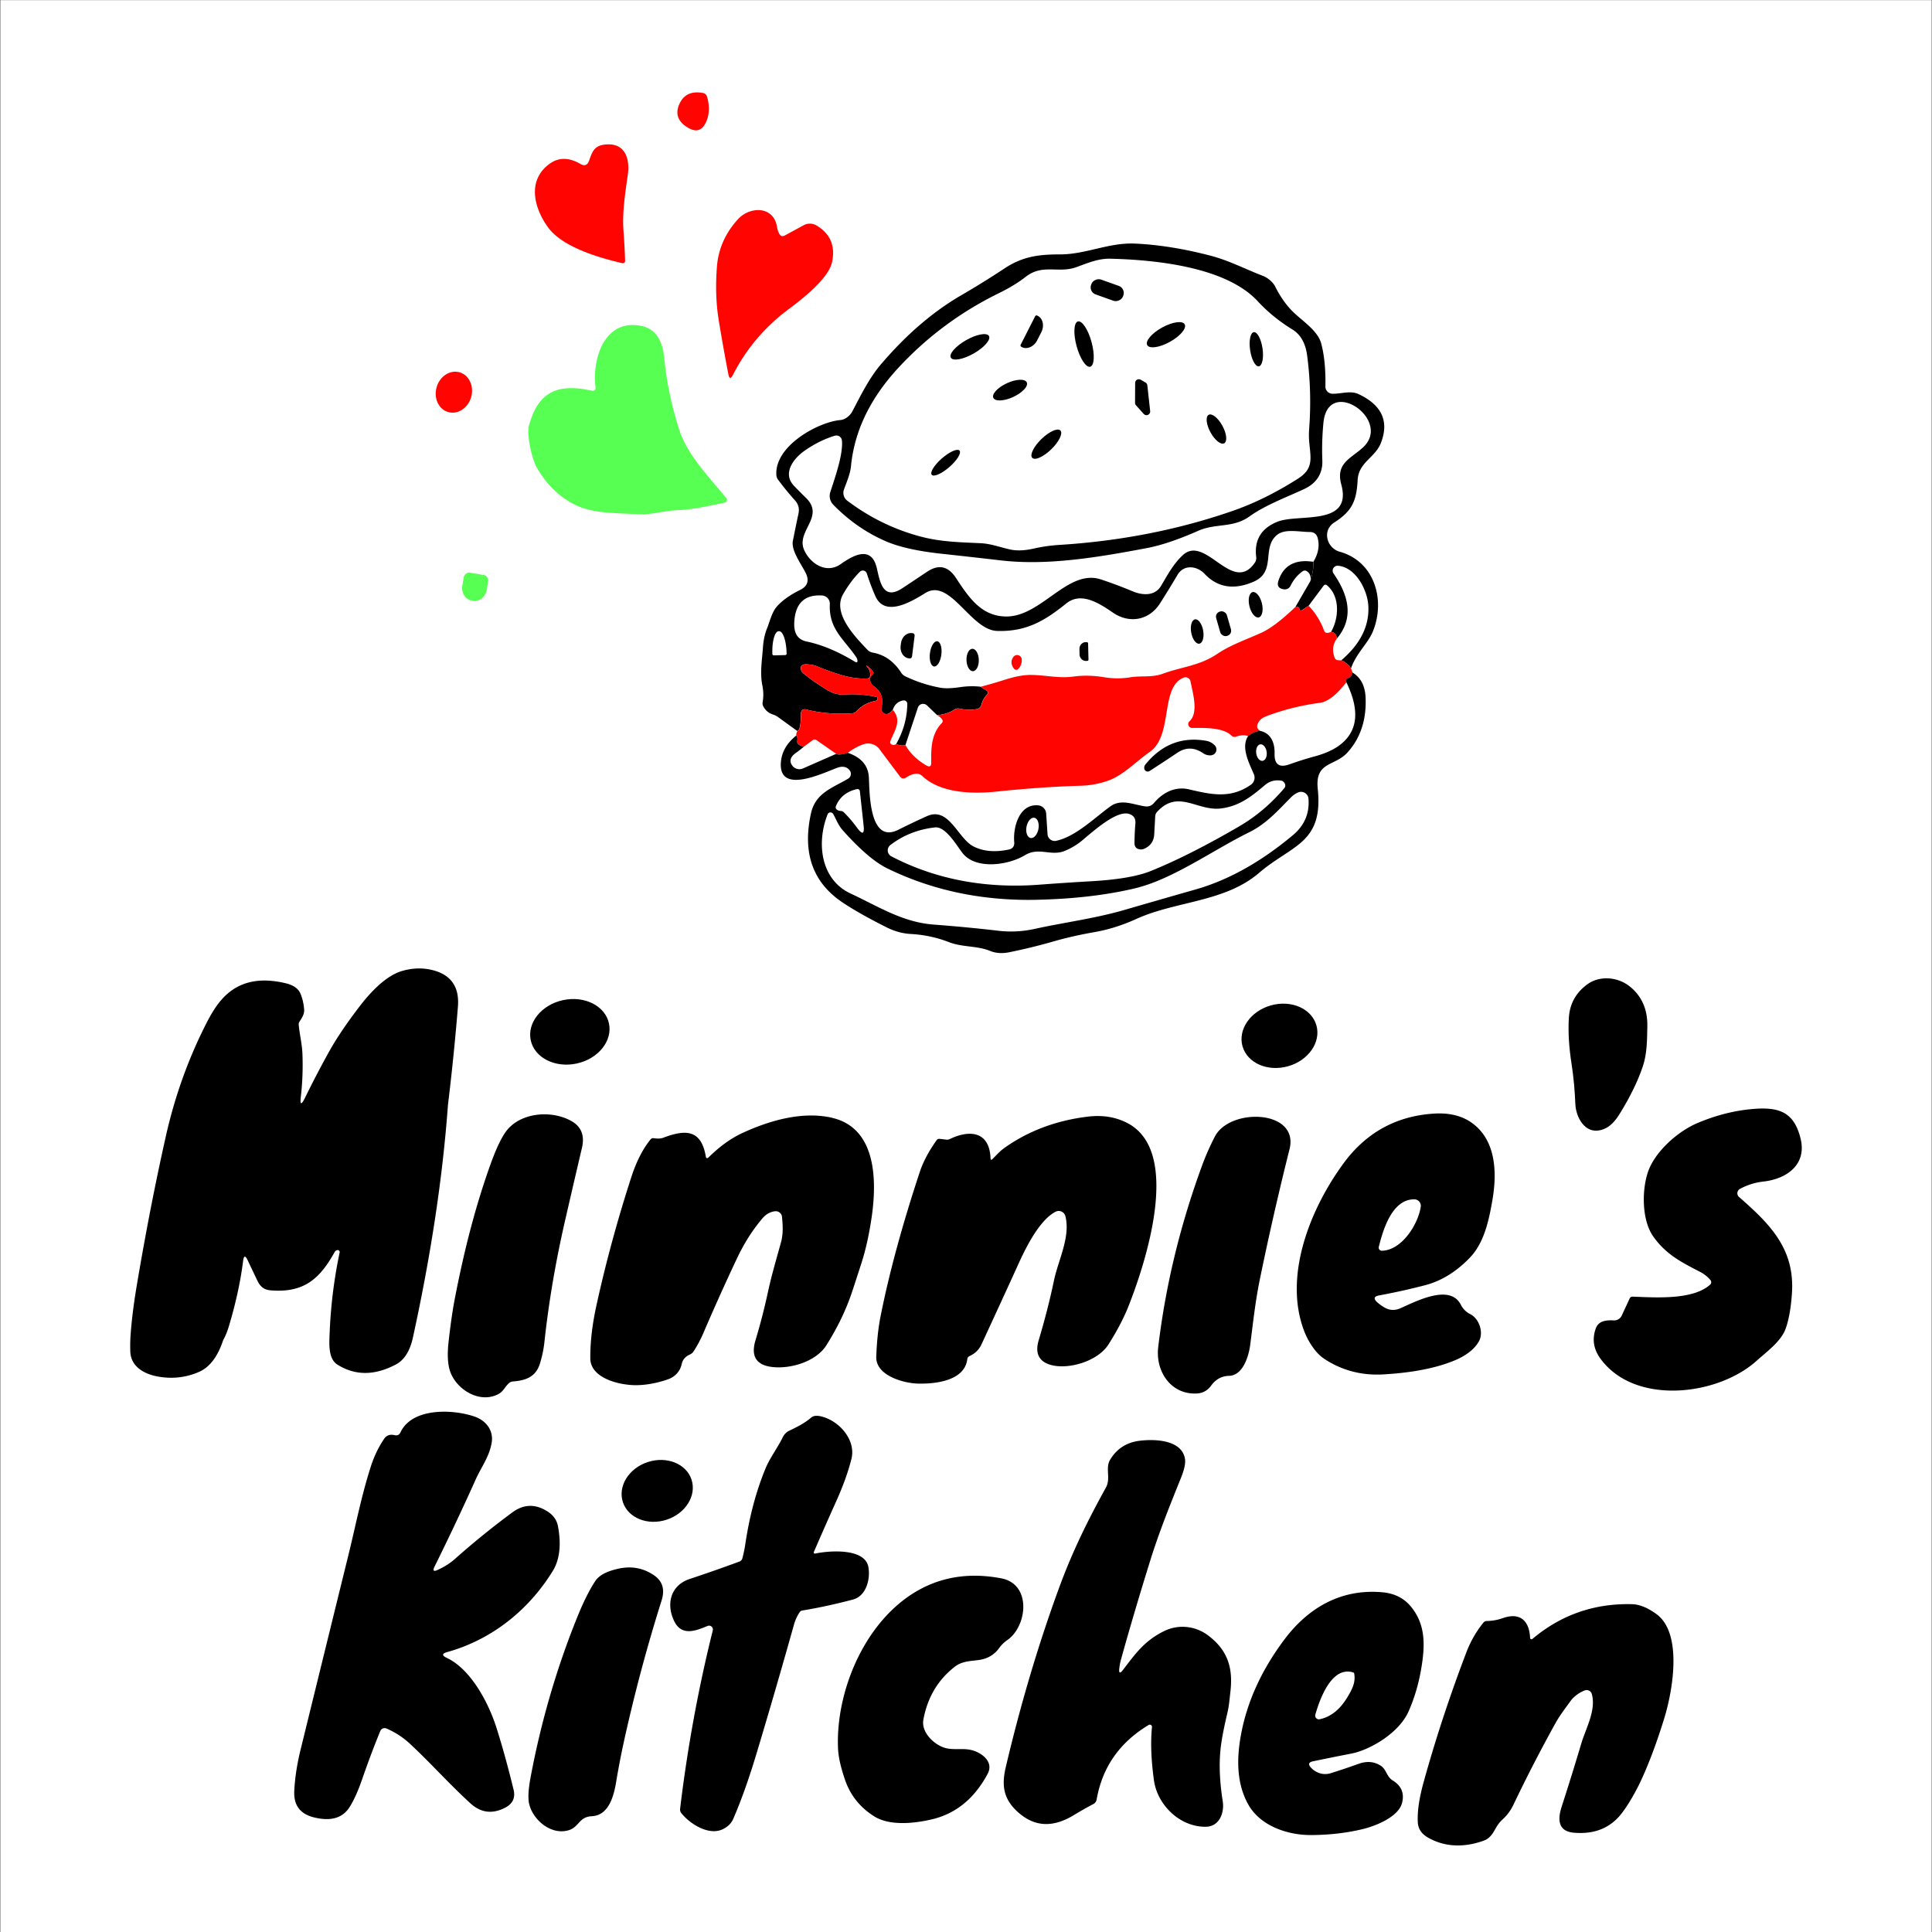 <svg xmlns="http://www.w3.org/2000/svg" id="Layer_1" data-name="Layer 1" version="1.1" viewBox="0 0 960 960"><rect x="0" y="0" width="960" height="960" fill="#333333" stroke="none"/><defs><style>.cls-1{fill:#000}.cls-1,.cls-2,.cls-3{stroke-width:0}.cls-2{fill:#ff0400}.cls-3{fill:#56ff51}</style></defs><path fill="#fff" stroke-width="0" d="M.16.06h959.69V960H.16z"/><path d="M217.44 780.1c3.32-1.5 6.2-3.33 8.65-5.5 9.14-8.12 18.61-15.8 28.4-23.03 5.74-4.26 11.65-4.4 17.72-.44 2.8 1.83 4.49 4.26 5.05 7.27 1.7 9.2.84 16.59-2.58 22.18-11.88 19.36-30.26 34.15-52.43 40.31-2.68.75-2.77 1.72-.25 2.9 11.9 5.58 20.72 22.19 24.69 34.72 2.86 8.98 5.69 19.23 8.5 30.73.97 4.01-.38 6.98-4.06 8.92-6.36 3.35-12.14 2.67-17.33-2.05-10.44-9.5-19.85-20.12-29.95-29.5a40.916 40.916 0 00-11.82-7.73c-1.18-.5-2.55.05-3.06 1.23 0 0 0 .02-.01.03-3.04 7.39-6.04 15.36-9 23.92-2.12 6.12-4.26 10.82-6.4 14.1-3.52 5.35-9.44 6.96-17.77 4.83-6.72-1.72-9.91-6.06-9.57-13.01.31-6.47 1.36-13.32 3.13-20.55 8.27-33.7 16.2-65.97 23.79-96.79 3.62-14.7 6.32-28.88 11-43.57 1.72-5.41 4-10.15 6.82-14.23 1.16-1.68 2.88-2.25 5.16-1.71 1.33.3 2.29-.16 2.87-1.39 5.85-12.47 26.25-11.53 36.88-7.83 5.67 1.96 9.62 6.96 8.38 13.34-1.37 7.09-5.11 11.7-7.93 17.99-6.06 13.53-12.86 27.95-20.42 43.25-.98 1.99-.46 2.53 1.56 1.61zm187.95-8.21c6.67-1.37 24.32-2.77 26.1 6.71 1.09 5.88-.99 14.45-7.68 16.21-8.96 2.36-17.36 4.17-25.19 5.45-.54.09-.96.36-1.26.82a21.589 21.589 0 00-2.82 6.12c-6.08 21.67-12.26 42.95-18.54 63.83-3.81 12.71-7.69 23.62-11.65 32.75-.99 2.29-2.79 4.03-5.38 5.23-6.97 3.2-16.31-2.87-20.43-8.08-.49-.64-.69-1.35-.6-2.15 3.62-30.15 9.03-59.69 16.23-88.62a1.91 1.91 0 00-1.38-2.32c-.4-.1-.83-.07-1.22.09-5.98 2.5-12.96 5.23-16.65-2.56-4.02-8.53-1.63-17.67 7.81-20.8 8.81-2.92 17.04-5.8 24.69-8.65.72-.26 1.26-.86 1.46-1.59.61-2.32 1.11-4.72 1.48-7.19 2.04-13.68 5.35-26.08 9.91-37.21 2.31-5.63 6-10.28 8.65-15.72.73-1.48 1.79-2.56 3.18-3.25 4.06-1.99 7.48-3.6 11.06-6.64 1.12-.94 2.94-1.06 5.46-.37 8.62 2.35 16.83 11.72 14.43 21.09-1.63 6.43-4.15 13.42-7.56 20.99-3.73 8.28-7.39 16.56-10.96 24.84-.38.88-.09 1.23.85 1.04zm150.77 57.17c-.25 2.39.37 2.63 1.84.72 6.14-8.01 10.61-14.43 20.35-19.26 7.01-3.47 15.44-2.78 21.94 2.1 9.92 7.48 12.42 16.33 11.1 27.89-.4 3.45-.67 7.11-1.48 10.51-1.84 7.76-3 13.86-3.45 18.32-.77 7.55-.4 16.12 1.11 25.7.89 5.57-1.56 12.54-8.33 12.66-12.82.22-24.15-10.69-25.86-23.13-1.4-10.19-1.72-18.99-.97-26.4a1.089 1.089 0 00-1.64-1.04c-14.43 8.66-23.05 21.01-25.86 37.05-.17.97-.78 1.81-1.66 2.26-3.23 1.7-6.4 3.49-9.5 5.38-9.92 6.05-19.33 6.6-28.35-1.76-6.82-6.34-7.74-12.99-5.67-21.84 7.43-31.56 16.29-61.35 26.57-89.36 6.62-18.05 14.26-33.49 23.2-49.65 2.6-4.69-.44-9.62 2.13-13.9 3.31-5.5 8.23-8.64 14.77-9.42 7.66-.92 20.87-.42 22.41 9.04.35 2.12-.32 5.28-2.01 9.47-5.41 13.39-10.98 27.24-15.32 41.24-5.38 17.28-10.19 33.55-14.43 48.83-.42 1.5-.72 3.03-.87 4.61z" class="cls-1"/><ellipse cx="326.56" cy="740.81" class="cls-1" rx="17.95" ry="15.07" transform="rotate(-18.1 326.552 740.8)"/><path d="M287.03 803.08c2.87-7.07 5.74-12.83 8.62-17.27 2.36-3.67 6.97-5.23 11.1-6.22 6.74-1.61 12.82-.55 18.25 3.18 4.21 2.89 5.46 7.05 3.75 12.47a817.317 817.317 0 00-18.92 70.99c-1.32 6.05-2.54 12.42-3.65 19.11-1.16 7.01-3.65 16.75-12.14 17.13-6.25.28-6.37 5.35-11.31 6.91-8.65 2.73-17.72-4.78-19.75-12.84-.69-2.76-.49-7.11.6-13.04 5.19-27.85 13-54.66 23.45-80.43zm171.79 51.46c-1.14 6.27 5.3 12.29 10.48 13.9 4.64 1.44 9.54-.12 14.37 1.42 4.74 1.53 10.14 5.85 7.07 11.58-6.15 11.48-15.1 19.65-27.78 22.6-8.73 2.05-20.9 3.32-28.58-1.51-7.13-4.48-12-10.65-14.62-18.51-1.59-4.78-3.1-10.06-3.34-15.12-1.39-30.91 15.91-69.75 46.78-82 10.39-4.11 21.81-5 34.26-2.65 15.4 2.92 12.92 23.87 3.12 30.66-1.6 1.1-2.96 2.42-4.09 3.99-2.45 3.36-5.79 5.34-10.02 5.93-4.24.59-8.36.54-11.97 3.3-8.41 6.5-13.64 15.3-15.69 26.4zm193.62 20.64c-2.18.45-2.53 1.49-1.04 3.13.86.94 1.89 1.7 3.08 2.28 2.2 1.05 4.46 1.21 6.79.49 4.62-1.45 9.21-2.99 13.78-4.63 4.13-1.48 7.81-1.17 11.03.92 2.88 1.88 2.87 5.43 5.95 7.33 4.34 2.66 5.88 6.4 4.63 11.21-1.81 6.97-13.29 11.47-19.65 12.99-8 1.91-16.54 2.89-25.63 2.93-11.8.03-25.13-4.63-31.04-15.04-5.92-10.43-5.9-22.8-3.75-34.56 3.01-16.53 10.23-32.41 21.67-47.64 12.2-16.24 28.71-25.26 48.8-23.38 5.89.55 10.56 2.91 14.01 7.09 7.12 8.62 7.06 18.56 5.38 29.32-1.26 8.15-3.43 15.71-6.5 22.7-4.71 10.73-19.08 19.21-28.53 21.04-6.11 1.18-12.44 2.46-18.98 3.82zm19.96-44.16c-10.86-3.34-16.7 13.59-18.81 20.95a1.84 1.84 0 002.16 2.31c5.51-1.15 10.12-4.84 13.83-11.06 2.23-3.75 4.11-7.12 3.32-11.63a.688.688 0 00-.5-.57zm87.91-17.11c.02.38.35.67.73.64.14 0 .28-.06.39-.16 14.21-11.98 30.72-17.74 49.52-17.28 3.69.09 7.72 1.72 12.09 4.89 13.36 9.71 7.9 38.86 4.02 51.48-3.6 11.74-7.4 21.98-11.4 30.71-2.33 5.11-7.17 14.06-11.38 18.67-5.53 6.03-12.97 8.63-22.33 7.79-8.11-.74-7.86-7.06-5.98-12.87 3.4-10.52 6.66-21.02 9.79-31.51 2.23-7.46 7.44-16.48 5.2-24.52-.39-1.43-1.88-2.26-3.31-1.86-.1.03-.21.06-.31.1-2.68 1.11-5.25 2.9-6.96 5.26-2.56 3.55-5.23 6.97-7.38 10.81-7.53 13.59-14.49 27.09-20.89 40.52-1.36 2.87-3.11 5.29-5.23 7.24-1.37 1.27-2.43 2.54-3.17 3.79-1.66 2.85-3.02 5.77-6.37 6.97-9.59 3.5-19.48 3.39-28.01-1.64-3.06-1.81-4.67-4.3-4.83-7.48-.28-5.25.65-11.76 2.78-19.51 5.96-21.6 13.1-43.3 21.42-65.09a53.24 53.24 0 018.41-14.6c.42-.53.98-.79 1.68-.8 2.7-.03 5.38-.51 8.01-1.44 8.48-3 13.14 1.31 13.49 9.89z" class="cls-1"/><path d="M350.78 60.78c-1.94 4.16-4.91 5.05-8.92 2.68-5.3-3.17-6.6-7.35-3.89-12.56 2.13-4.06 5.84-5.64 11.14-4.74 1.16.2 1.91.86 2.25 1.99 1.35 4.66 1.16 8.87-.58 12.63zm-58.1 19.14c1.68-4.7 2.6-7.69 8.43-8.14 9.68-.77 11.96 7.29 10.84 15.08-1.31 9.17-2.84 18.93-2.13 28.12.38 4.91.64 9.81.79 14.69 0 .62-.49 1.13-1.1 1.13-.09 0-.18 0-.26-.03-11.24-2.56-29.63-7.9-36.78-17.6-7.09-9.62-10.71-23.36.44-31.66 4.55-3.39 9.72-3.4 15.5-.05 2.04 1.19 3.47.67 4.28-1.56zm94.46 36.09c.65 1.34 1.62 1.65 2.91.95l9.29-5.05a6.477 6.477 0 016.38.12c6.93 4.14 9.49 10.29 7.66 18.45-1.74 7.81-14.52 17.98-21.18 22.9-11.99 8.86-21.32 19.82-28 32.87-1.08 2.14-1.85 2.02-2.29-.35-1.79-9.27-3.38-18.23-4.79-26.87-1.32-8.07-1.62-16.87-.89-26.41.68-8.94 4.2-16.87 10.55-23.78 5.81-6.32 17.62-6.65 19.31 3.9.18 1.15.53 2.23 1.04 3.26z" class="cls-2"/><path d="M671.31 332.04c-1.76-2.16-3.38-3.47-4.86-3.91 9.46-8.06 13.95-17.02 13.48-26.88-.35-7.82-6.06-19.26-15.03-20.13-1.35-.14-2.56.85-2.7 2.2-.06.59.1 1.19.44 1.67 7.02 10.14 10.7 21.73 1.52 32.45.09-2.01-.84-3.16-2.77-3.46 3.89-6.68 4.61-17.43-1.9-23.05-.7-.59-1.32-.53-1.86.19l-7.38 9.88-3.36 2.18c-.58.37-.96.22-1.13-.45-.27-.92-.93-1.36-1.98-1.32l7.38-12.75c1.08-3.5 1.57-6.67 1.46-9.51 2.39-3.97 3.12-7.84 2.19-11.59-.51-2.16-1.88-3.23-4.09-3.22-4.77.02-11.96-1.7-15.86 1.24-8.35 6.32-.31 18.44-11.99 23.49-9.78 4.21-17.89 2.89-24.35-3.96-3.73-3.94-10.27-4.8-13.43.55-2.82 4.78-5.71 9.5-8.67 14.13-5.42 8.52-15.25 10.2-23.34 4.67-6.65-4.54-15.74-10.61-23.19-4.65-10.67 8.57-19.78 14.16-34.44 13.7-13.17-.4-23.32-26.48-35.63-18.85-6.67 4.12-20.1 12.38-24.87 1.52-1.56-3.54-2.97-7.28-4.23-11.22a2.085 2.085 0 00-3.47-.84c-2.97 2.96-5.75 6.69-8.35 11.19-5.46 9.57 6.28 21.4 12.12 27.55.73.76 1.62 1.24 2.65 1.42 5.8 1.03 10.5 4.34 14.1 9.94a5.18 5.18 0 002.09 1.85 68.75 68.75 0 0017.41 5.66c2.31.43 5.6.33 9.89-.3 3.35-.5 6.7-.57 10.05-.21l3.03 1.93c.83.55.91 1.19.24 1.92-1.41 1.48-2.34 3.16-2.8 5.05-.28 1.12-1.17 1.98-2.28 2.2-2.59.51-5.47.44-8.64-.22-.91-.19-1.85 0-2.62.53-2.24 1.49-5.06 2.4-8.45 2.75l-5.05-4.85c-1.11-1.06-2.87-1.04-3.93.06-.29.3-.51.66-.63 1.05l-6.19 18.62c-1.58.33-3.1.13-4.57-.59 3.57-6.3 5.41-12.93 5.52-19.9.01-.95-.74-1.73-1.69-1.74-.1 0-.21 0-.31.02-2.6.44-4.34 2.01-5.22 4.7-1.91 2.32-3.59 2.7-5.04 1.17-.61-.63-.81-1.38-.61-2.22 1.11-4.65-.15-8.22-3.78-10.71-.85-.59-1.42-1.36-1.72-2.32-.43-1.42-.07-2.57 1.07-3.45.59-.47.65-.99.19-1.58-.7-.91-1.5-1.7-2.39-2.38-1.03-.79-1.12-.69-.28.3.94 1.08 1.39 2.42 1.35 4.03-.03.96-.53 1.47-1.48 1.52-3.91.25-8.26-.33-13.03-1.74-4.17-1.26-8.21-2.71-12.11-4.36-1.71-.72-3.23-.78-5.04-.93-.76-.07-1.44.09-2.04.47-.7.46-.97 1.1-.79 1.93.17.88.61 1.6 1.31 2.16 3.41 2.75 7.34 5.49 11.8 8.2 2.83 1.74 5.76 2.5 8.79 2.27 5.16-.37 10.39.02 15.7 1.19.38.08.56.31.56.7 0 .25-.08.49-.21.73-.19.28-.57.48-1.15.6-3.57.69-6.63 2.39-9.17 5.11-.57.6-1.27.93-2.11.99-8.18.55-15.89-.1-23.12-1.95-1.01-.26-2.04.36-2.29 1.37-.04.15-.06.3-.06.45 0 5.86-.61 8.83-1.84 8.9l-9.61-6.96c-.72-.51-1.5-.9-2.35-1.17-2.17-.68-3.79-2.02-4.85-4.01-.36-.66-.49-1.42-.36-2.15.48-2.74.44-5.5-.14-8.3-1.27-6.17-.14-12.64.3-19.02.25-3.49.91-6.58 1.99-9.26 1.68-4.15 2.4-8.51 5.68-11.79 2.77-2.78 6.33-5.22 10.69-7.35 3.79-1.84 4.75-4.65 2.89-8.44-2.15-4.38-7.35-11.21-6.39-16 .91-4.57 1.83-9.1 2.79-13.59.53-2.48-.07-4.67-1.78-6.57-2.98-3.3-5.77-6.72-8.38-10.25-.49-.67-.77-1.42-.83-2.24-1-14.56 20.88-26.44 31.82-27.38 2.46-.21 4.81-2.21 5.94-4.33 4.29-8.14 8.32-16.49 14.34-23.53 12.59-14.73 25.92-26.15 39.97-34.27 7.07-4.1 14.18-8.51 21.32-13.23 9.13-6.03 17.14-6.94 27.58-6.95 12.83 0 24.2-5.97 37.28-5.37 11.6.53 24.04 2.51 37.31 5.96 9.4 2.43 17.52 6.77 26.27 10.11 2.3.87 4.93 3.07 6.02 5.26 2.42 4.83 5.24 8.89 8.47 12.18 4.69 4.74 12.68 9.57 14.42 16.16 1.55 5.82 2.24 12.93 2.07 21.32-.04 1.96 1.53 3.58 3.49 3.62h.02c4.49.08 8.93-1.73 13.06.22 11.55 5.48 15.2 13.58 10.98 24.3-2.87 7.29-11.05 9.54-11.53 18.36-.55 10.46-2.74 15.39-11.61 21.1-6.21 3.99-3.71 12.71 2.68 14.51 17.7 4.93 22.88 24.6 16.35 39.99-2.43 5.68-8.17 10.61-10.69 17.93zm-248.4-100.78c-.44 4.28-2.08 7.93-3.55 11.98-.73 2-.07 4.24 1.62 5.53 11.27 8.5 23.58 14.49 36.93 17.96 9.77 2.56 19.56 2.72 29.41 3.19 5.05.23 9.78 2.06 14.63 3.12 3.3.72 7.22.56 11.77-.47 4.06-.93 8.24-1.53 12.53-1.8 30.38-1.89 59.04-7.5 85.98-16.81 10.7-3.69 21.55-9.02 32.54-15.99 7.92-5.01 6.58-9.82 5.82-17.9-.23-2.35-.25-4.74-.06-7.17.9-12.22.56-24.31-1.02-36.26-.81-6.11-3.25-10.42-7.33-12.93-6.55-4.02-12.29-8.7-17.22-14.03-15.67-16.97-50.41-20.59-73.32-21.13-6.03-.14-11.37 2.25-16.94 4.24-8.81 3.14-16.67-1.83-25.07 4.79-4.01 3.15-8.84 5.91-13.46 8.18-18.76 9.21-35.19 21.38-49.3 36.49-13.11 14.03-22.02 30.14-23.98 48.97zm-8.88 19.49c-1.59-1.62-2.16-4-1.47-6.17 2.22-6.97 6.44-18.62 5.79-25.66a2.76 2.76 0 00-2.99-2.51c-.2.02-.39.05-.58.11-5.09 1.54-10.07 4.01-14.94 7.41-5.65 3.93-11.2 11.35-5.29 17.49 1.88 1.96 3.84 3.93 5.88 5.92 9.75 9.5-5.13 16.53-.81 26.04 3.19 7.01 11.17 11.81 18.1 6.94 5.76-4.05 15.16-9.71 17.92 1.81 1.58 6.62 2.94 16.65 12.84 10.08 4.23-2.8 8.27-5.49 12.12-8.07 5.72-3.85 10.5-2.88 14.33 2.92 6.19 9.34 12.35 19.03 24.76 19.27 17.67.36 30.8-23.85 47.33-18.42 5.07 1.66 10.39 3.66 15.96 5.98 4.77 1.98 10.94 2.31 13.91-2.73 3.21-5.39 6.16-11 10.85-15.32 11.28-10.44 24.67 19.76 35.74 3.81.61-.88.85-1.84.72-2.88-1.03-8.44 2.49-14.28 10.53-17.52 10.42-4.2 37.4 2.5 31.76-18.47-2.83-10.43 4.31-12.71 10.52-18.22 15.42-13.68-17.1-36.16-19.4-12.49-.61 6.3-.79 12.54-.55 18.7.28 6.69-3.1 11.47-8.95 14.19-8.74 4.09-19.38 8-27.28 13.67-8.11 5.85-16.75 3.26-25.45 7.13-9.88 4.36-18.37 7.22-25.49 8.58-23.67 4.46-49.03 8.83-72.39 6.14-9.72-1.13-19.74-2.25-30.06-3.37-11.74-1.29-20.88-3.36-27.42-6.22-9.64-4.2-18.31-10.24-26.01-18.13zm11.52 75.94c-6.18-9.21-13.76-13.91-13.21-26.52.1-2.24-1.63-4.14-3.88-4.28-8.69-.51-13.29 3.91-13.79 13.25-.24 4.55.97 8.52 6.09 9.61 7.55 1.58 15.49 4.89 23.81 9.92 1.3.78 1.76.43 1.39-1.03a3.42 3.42 0 00-.42-.96zm-41.02-1.04l5.63-.14c.4 0 .72-.33.71-.73l-.03-.5c-.16-5.91-1.79-10.66-3.66-10.62h-.3c-1.87.05-3.25 4.89-3.1 10.81v.5c.03.39.35.7.75.69z" class="cls-1"/><rect width="7.86" height="16.86" x="546.24" y="135.75" class="cls-1" rx="3.71" ry="3.71" transform="rotate(-70.41 550.168 144.18)"/><ellipse cx="579.35" cy="166.32" class="cls-1" rx="10.64" ry="4.05" transform="rotate(-29.01 579.35 166.318)"/><ellipse cx="624.26" cy="173.54" class="cls-1" rx="3.11" ry="8.58" transform="rotate(-8.41 624.207 173.547)"/><path d="M514.39 157.12c.18-.36.61-.5.97-.32l.31.15c2.58 1.31 3.35 4.98 1.72 8.18l-1.98 3.9c-1.62 3.21-5.04 4.76-7.63 3.45-.01 0-.02-.01-.03-.02l-.28-.17a.715.715 0 01-.32-.95l7.23-14.23z" class="cls-1"/><ellipse cx="538.67" cy="170.98" class="cls-1" rx="3.85" ry="11.66" transform="rotate(-15.21 538.656 170.983)"/><ellipse cx="481.94" cy="172.34" class="cls-1" rx="10.89" ry="3.81" transform="rotate(-29.61 481.938 172.35)"/><path d="M295.88 192.24c-1.71-13.9 4.46-34.34 23.18-30.22 7.64 1.68 10.31 8.72 10.98 15.79 1.12 11.79 3.61 23.7 7.45 35.71 4.06 12.65 15.2 23.94 23.49 34.06.45.57.36 1.4-.21 1.85-.16.13-.34.21-.54.26-8.24 1.74-15.88 3.56-24.44 3.87-6.04.23-11.9 2.28-17.96 1.96-10.01-.56-22.33-.16-31.16-4.26-8.27-3.84-14.94-10.17-19.99-19.01-2.41-4.2-5.1-16.21-3.86-20.77 4.56-16.81 14.18-21.08 31.07-17.41 1.52.33 2.19-.28 2-1.83z" class="cls-3"/><path d="M564 200.13l.05-9.88c.01-1.02.85-1.83 1.86-1.82.32 0 .64.09.92.26l2.38 1.38c.51.3.84.82.9 1.4l1.4 12.78c.12 1.01-.6 1.92-1.61 2.04-.59.07-1.18-.15-1.58-.59l-3.85-4.3c-.31-.35-.48-.8-.47-1.26z" class="cls-1"/><ellipse cx="501.89" cy="193.84" class="cls-1" rx="9.15" ry="3.76" transform="rotate(-24.81 501.89 193.852)"/><ellipse cx="604.45" cy="213.2" class="cls-1" rx="3.38" ry="8.06" transform="rotate(-28.61 604.429 213.203)"/><ellipse cx="225.54" cy="194.88" class="cls-2" rx="10.27" ry="8.93" transform="rotate(-74.31 225.533 194.883)"/><ellipse cx="519.91" cy="220.72" class="cls-1" rx="9.75" ry="3.53" transform="rotate(-44.21 519.9 220.714)"/><ellipse cx="469.88" cy="229.92" class="cls-1" rx="9.15" ry="2.84" transform="rotate(-41.11 469.874 229.91)"/><path d="M652.62 279.17c.11 2.84-.38 6.01-1.46 9.51.37-2.23-.24-3.86-1.85-4.9-.63-.4-1.44-.37-2.05.07-2.59 1.88-4.59 4.29-6.01 7.25-.58 1.23-1.9 1.93-3.27 1.74-2.62-.36-3.55-1.73-2.79-4.11 2.48-7.79 8.29-10.98 17.44-9.57z" class="cls-1"/><ellipse cx="623.93" cy="300.51" class="cls-1" rx="3.18" ry="6.47" transform="rotate(-13.71 623.898 300.48)"/><path d="M650.25 301.01c3.42 3.55 5.98 7.67 7.68 12.34.3.81.87 1.18 1.73 1.12.54-.04 1.11-.2 1.74-.48 1.94.3 2.86 1.45 2.77 3.46-1.96 2.83-2.29 5.94-1 9.35.28.75.99 1.25 1.79 1.28l1.49.05c1.48.44 3.1 1.75 4.86 3.91l.77 2.14c-.25.36-.41.75-.5 1.16-.16.69-.57 1.15-1.24 1.39-1.39.48-1.84 1.23-1.34 2.26-4.85 6.31-9.26 9.72-13.23 10.25-9.17 1.2-18.07 3.43-26.68 6.7-1.53.58-2.67 1.39-3.4 2.43-1.55 2.2-1.33 3.81.66 4.85-2.17.03-4.22.88-6.16 2.54-1.69-.61-3.72-.52-6.06.28-.77.27-1.63.07-2.2-.51-4.26-4.23-14-3.84-19.59-3.82a1.91 1.91 0 01-1.91-1.91c0-.53.23-1.04.62-1.39 4.66-4.27 1.57-14.27.5-19.85a2.513 2.513 0 00-2.94-1.99c-.15.03-.3.07-.44.13-11.88 4.7-5.08 28.69-16.86 36.92-6.9 4.8-13.29 11.84-21.28 14.5-4.23 1.4-8.51 2.17-12.83 2.3-13.4.4-27.46 1.38-42.18 2.93-12.46 1.28-27.94.63-36.75-7.76a4.066 4.066 0 00-3.43-1.09c-1.57.22-3.05.8-4.44 1.77-1.29.87-2.4.69-3.32-.56l-10.1-13.47a7.002 7.002 0 00-7.75-2.46c-2.6.84-5.25 2.27-7.95 4.29-2.86.95-4.77 1.13-5.74.53l-9.75-6.78c-.69-.49-1.37-.48-2.05.02l-4.21 3.13c-1-.19-1.81-.48-2.42-.88-.71-.46-1-1.11-.88-1.95.18-1.28.01-2.17-.5-2.66-.19-.48-.04-1.23.47-2.26 1.22-.08 1.83-3.05 1.84-8.9 0-1.04.86-1.88 1.9-1.88.15 0 .3.02.45.06 7.23 1.85 14.94 2.5 23.12 1.95.84-.06 1.54-.39 2.11-.99 2.54-2.71 5.6-4.41 9.17-5.11.58-.12.96-.32 1.15-.6.14-.24.21-.48.21-.73 0-.38-.19-.62-.56-.7-5.31-1.17-10.54-1.57-15.7-1.19-3.03.22-5.96-.54-8.79-2.27-4.46-2.71-8.4-5.44-11.8-8.2-.7-.56-1.14-1.28-1.31-2.16-.18-.83.08-1.47.79-1.93.6-.38 1.28-.54 2.04-.47 1.81.15 3.33.21 5.04.93 3.9 1.65 7.94 3.1 12.11 4.36 4.77 1.41 9.12 1.99 13.03 1.74.95-.05 1.45-.56 1.48-1.52.04-1.61-.41-2.96-1.35-4.03-.85-.99-.76-1.09.28-.3.89.68 1.69 1.47 2.39 2.38.47.59.4 1.12-.19 1.58-1.14.88-1.5 2.04-1.07 3.45.3.96.88 1.73 1.72 2.32 3.63 2.49 4.89 6.06 3.78 10.71-.21.85 0 1.59.61 2.22 1.45 1.54 3.13 1.15 5.04-1.17 4.53 5.4.87 10.01-1.22 15.37-.34.84-.1 1.46.71 1.86.62.3 1.36.2 2.2-.31 1.47.72 2.99.92 4.57.59 2.21 3.97 5.64 7.31 10.3 10.04 1.68.98 2.5.49 2.47-1.46-.12-7.02.04-14.15 5.19-19.5.57-.58.64-1.22.21-1.9-.43-.65-1.22-1.34-2.37-2.05 3.39-.34 6.21-1.26 8.45-2.75.76-.52 1.71-.71 2.62-.53 3.17.65 6.05.73 8.64.22a2.935 2.935 0 002.28-2.2c.46-1.89 1.4-3.57 2.8-5.05.68-.72.6-1.36-.24-1.92l-3.03-1.93c4.26-1.12 8.41-2.33 12.47-3.63 4.96-1.56 9.23-2.31 12.82-2.25 7.03.1 13.72 1.8 20.82.81 4.77-.66 9.86-.55 15.27.33 4.35.72 8.72.73 13.1.02 5.54-.87 10.66.21 16.02-1.75 9.36-3.44 18.26-3.93 26.95-9.78 6.68-4.52 14.47-7.17 21.89-10.51 4.62-2.08 10.36-6.44 17.22-13.05 1.05-.04 1.71.4 1.98 1.32.18.66.55.81 1.13.45l3.36-2.18z" class="cls-2"/><rect width="5.52" height="12.58" x="605.22" y="303.63" class="cls-1" rx="2.61" ry="2.61" transform="rotate(-16.11 607.967 309.91)"/><ellipse cx="594.87" cy="313.8" class="cls-1" rx="3.01" ry="6.14" transform="rotate(-10.21 594.85 313.78)"/><path d="M240.26 285.68c1.51.25 2.54 1.68 2.3 3.19l-.71 4.16c-.59 3.53-3.57 5.98-6.66 5.47l-.94-.15c-3.09-.52-5.11-3.81-4.51-7.34l.7-4.13a2.795 2.795 0 013.19-2.3l6.62 1.12z" class="cls-3"/><path d="M540.88 327.72c0 .36-.29.66-.66.67l-.53.03c-1.76.04-3.22-1.4-3.27-3.23v-.02l-.04-2.72c-.04-1.82 1.34-3.33 3.08-3.38h.52c.37-.02.67.26.69.63l.19 8.03zm-87.7-1.54a1.14 1.14 0 01-1.28.99l-.34-.05c-2.62-.33-4.42-3.14-4.03-6.29l.15-1.14c.4-3.15 2.84-5.43 5.45-5.1l.35.03c.63.08 1.07.65.99 1.28s-1.28 10.28-1.28 10.28zm218.89 8c4.1 2.5 6.26 6.68 6.49 12.54.45 10.9-2.52 19.94-8.91 27.09-6.38 7.14-16.3 4.4-14.86 18.22 2.82 27.17-12.93 27.77-29.26 41.78-16.91 14.48-41.23 13.9-60.78 22.76-6.98 3.18-13.92 5.37-20.83 6.58-7.5 1.31-14.59 2.93-21.26 4.87-6.7 1.92-13.76 3.64-21.16 5.15-3.5.7-6.65.49-9.43-.63-6.68-2.72-13.7-1.75-20.54-4.4-6.06-2.35-12.42-3.7-19.1-4.06-3.99-.23-7.93-1.31-11.83-3.26-9.14-4.58-16.49-8.73-22.05-12.47-14.74-9.91-19.93-24.67-15.56-44.26 2.29-10.19 10.71-12.56 18.44-17.17 1.33-.78 1.76-2.49.98-3.83-.06-.1-.13-.2-.2-.29-1.41-1.8-3.4-2.25-5.97-1.36-6.54 2.29-29.65 13.94-28.21-2.84.45-5.02 2.99-9.4 7.64-13.12.51.49.67 1.38.5 2.66-.12.84.17 1.49.88 1.95.61.4 1.42.7 2.42.88-1.3 1.14-2.57 2.14-3.83 3.02-2.92 2.05-3.59 4.18-1.99 6.39a4.384 4.384 0 005.29 1.48l16.55-7.27c.96.6 2.88.42 5.74-.53 6.65 2.23 10.15 6.27 10.5 12.11.39 6.47-.15 33.53 14.59 26.16 4.9-2.44 9.66-4.71 14.28-6.79 10.9-4.91 15.27 10.92 22.98 14.97 4.81 2.52 10.66 3.08 17.56 1.65 2.08-.42 3.02-1.69 2.82-3.8-.64-7.12 2.4-19.06 11.91-18.18 2.15.2 3.83 1.93 3.97 4.08l.67 10.24a3.593 3.593 0 003.78 3.37c.19-.01.37-.04.55-.08 9.61-2.07 19-11.38 26.82-17.05 5.46-3.98 11.41-.9 17.3-.07 1.81.25 3.3-.31 4.46-1.69 4.41-5.19 10.48-8.36 17.4-6.75 11.09 2.6 20.63 4.79 30.75-2.31a4.321 4.321 0 001.47-5.22c-2.29-5.34-6.57-13.37-2.87-18.94 1.94-1.66 3.99-2.51 6.16-2.54 5.56 1.27 7.14 6.4 7 11.23-.14 5.38 2.32 7.16 7.38 5.35 4.33-1.54 8.46-2.85 12.39-3.91 4.9-1.31 8.88-3.03 11.92-5.17 9.65-6.78 10.97-17.36 3.96-31.74-.49-1.02-.05-1.78 1.34-2.26.67-.24 1.08-.71 1.24-1.39.08-.41.25-.79.5-1.16zm-44.71 43.87c1.43-.19 2.34-2.18 2.03-4.44-.31-2.26-1.71-3.93-3.14-3.74-1.43.19-2.34 2.18-2.03 4.44.31 2.26 1.71 3.93 3.14 3.74zm-60.7 44.01c-1.98-.15-2.96-1.24-2.94-3.25.04-3.36.19-6.58.45-9.67.2-2.48-.91-4.06-3.31-4.75-6.33-1.81-18.43 9.38-23.44 13.47a33.077 33.077 0 01-8.41 4.97c-6.85 2.76-12.83-2.1-19.75 2.13-8.08 4.9-24.37 7.42-31.03-1.13-2.9-3.77-8.37-13.27-13.62-12.7-8.4.95-15.8 3.87-22.19 8.76-1.46 1.14-1.74 3.24-.61 4.7.29.38.66.69 1.08.91 22.67 11.85 47.75 16.02 73.3 14.11 9.01-.68 17.6-1.25 25.78-1.71 13.38-.75 23.33-2.46 29.87-5.11 12.72-5.15 27.32-12.52 43.8-22.11 8.42-4.9 15.93-11.25 22.52-19.04.55-.64.65-1.56.25-2.3-.46-.85-1.07-1.34-1.82-1.45-3.09-.48-5.81.29-8.16 2.3-6.62 5.6-12.54 10.33-21.6 11.51-11.84 1.56-21.33-9.76-31.84 1.67-.6.63-.93 1.39-.97 2.26l-.49 8.92c-.2 3.46-1.89 5.87-5.09 7.23-.59.25-1.18.35-1.77.3zm-51.29 25.04c-27.06.61-51.85-4.57-74.38-15.55-6.2-3.01-13.55-9.27-22.06-18.79-2.46-2.73-3.22-5.27-4.93-8.31a1.54 1.54 0 00-2.11-.56c-.3.17-.53.44-.66.75-5.63 14.22-3.47 32.4 11.41 39.34 13.83 6.42 25.71 14.26 41.31 15.44 10.9.82 21.61 1.84 32.14 3.07 6.05.7 12.06.39 18.03-.93 15.03-3.28 29.97-5.17 44.64-9.43 12.29-3.57 24.02-6.95 35.19-10.12 16.34-4.64 32.49-13.64 48.46-27 5.75-4.8 8.34-10.84 7.77-18.13-.15-2.04-1.94-3.57-4-3.41-.44.03-.88.15-1.28.33-1.28.59-2.46 1.43-3.54 2.52-6.59 6.68-12.12 13.02-20.72 17.27-18.27 9.02-37.97 23.38-56.77 27.84-14.17 3.36-30.34 5.25-48.51 5.66zm-96.1-43.49c2.26 2.21 4.47 4.79 6.65 7.76 2.61 3.53 3.68 3.12 3.2-1.25l-1.83-16.78c-.11-1.02-.68-1.42-1.69-1.19-4.99 1.19-8.39 3.96-10.2 8.31-.33.8-.15 1.45.56 1.94.54.35 1.13.53 1.77.55.58.02 1.13.25 1.54.66zm92.83 12.78c1.63.3 3.37-1.7 3.89-4.47.51-2.77-.4-5.26-2.03-5.56-1.63-.3-3.37 1.7-3.89 4.47-.51 2.77.4 5.26 2.03 5.56z" class="cls-1"/><ellipse cx="464.92" cy="324.92" class="cls-1" rx="6.32" ry="2.86" transform="rotate(-82.71 464.912 324.915)"/><ellipse cx="483.3" cy="327.94" class="cls-1" rx="3.06" ry="5.57" transform="rotate(-1.61 483.362 327.833)"/><path d="M505.96 332.4c-.52.55-1.38.58-1.93.07a.797.797 0 01-.15-.17c-1.6-2.1-1.7-4.07-.29-5.92.77-1 2.21-1.19 3.21-.41.51.39.83.98.88 1.61.16 1.81-.41 3.42-1.71 4.82z" class="cls-2"/><path d="M569.17 379.84c8.05-9.91 18.1-13.83 30.13-11.75 1.72.31 3.16 1.08 4.32 2.29a2.934 2.934 0 01-.08 4.14c-.47.45-1.09.73-1.74.79-1.43.14-2.79-.22-4.07-1.1-4.31-2.93-8.57-2.97-12.79-.12-4.43 2.98-9 5.99-13.7 9.01a1.722 1.722 0 01-2.63-1.07c-.16-.81.02-1.55.56-2.2zM227.54 500.18c.76-9.42-3.12-15.38-11.62-17.87-5.14-1.5-10.49-1.46-16.06.14-8.24 2.36-16.07 10.91-21.35 17.84-5.54 7.28-10.87 14.79-15.36 22.93-4.11 7.45-7.96 14.85-11.55 22.19-1.9 3.88-2.6 3.67-2.1-.62.8-6.88 1.06-13.93.78-21.16-.2-4.99-1.41-9.6-1.85-14.48-.04-.54.08-1.03.37-1.47 1.27-1.99 2.52-3.72 2.32-6.2-.22-2.74-.81-5.3-1.78-7.66-1.05-2.56-3.48-4.3-7.29-5.22-11.83-2.88-21.39-1.24-28.7 4.91-5.23 4.44-8.52 10.4-11.51 16.35-8.6 17.14-15.07 35.35-19.41 54.63-5.23 23.23-10.08 48.12-14.54 74.67-1.5 8.98-2.5 17.07-3.01 24.25-.19 2.72-.23 5.46-.13 8.22.27 7.52 7.05 11.2 13.77 12.38 7.12 1.27 13.92.49 20.38-2.33 6.33-2.76 9.87-9.34 11.98-15.75 1.1-1.98 1.98-4.09 2.66-6.31 3.5-11.52 5.93-22.56 7.27-33.12.34-2.63 1.08-2.75 2.22-.36 1.65 3.48 3.25 6.84 4.8 10.09 1.41 2.97 3.21 4.64 6.56 4.93 16.9 1.41 24.64-6.01 31.91-19.04.31-.55.76-.86 1.36-.95.11-.02.22-.01.33 0 .54.11.88.63.78 1.16-2.82 13.33-4.48 26.91-5 40.72-.18 4.62-.72 12.12 3.88 15.01 8.81 5.55 18.49 5.53 29.05-.06 4.2-2.22 7.03-6.72 8.5-13.5 8.98-41.1 14.78-79.61 17.39-115.53 1.98-16.26 3.63-32.53 4.95-48.82z" class="cls-1"/><ellipse cx="283.16" cy="512.71" class="cls-1" rx="19.88" ry="16.11" transform="rotate(-12.23 283.16 512.736)"/><path d="M795.12 561.59c4.98-1.16 7.65-4.8 10.15-8.88 4.93-8.04 8.6-15.63 11.02-22.76 2.17-6.4 2.13-13.37 2.26-20.02.15-8.42-2.78-15.03-8.8-19.83-5.88-4.68-14.84-5.5-20.97-1.04-5.72 4.16-8.79 9.71-9.22 16.65-.43 6.88.03 14.6 1.37 23.15 1.03 6.59 1.57 13.18 1.86 19.86.3 6.28 4.59 14.67 12.33 12.87z" class="cls-1"/><ellipse cx="635.76" cy="514.7" class="cls-1" rx="19.08" ry="15.71" transform="rotate(-15.73 635.748 514.705)"/><path d="M283.85 557c-9.95-5.53-24.71-4.13-31.77 4.39-2.61 3.15-5.45 9.01-8.51 17.58-7.63 21.37-13.18 43.48-17.63 66.61-1.07 5.51-2.09 12.61-3.06 21.29-.68 6.15-.42 10.99.77 14.52 3.09 9.07 14.69 16.29 24.08 11.28 2.49-1.34 3.23-3.78 5.32-5.5.53-.43 1.15-.68 1.84-.73 6.37-.48 11.4-2.28 13.42-8.94 1.11-3.65 1.84-7.21 2.21-10.67 2.12-19.63 5.52-39.65 10.2-60.07 2.8-12.19 5.61-24.31 8.44-36.36 1.45-6.15-.32-10.62-5.3-13.39zm129.7-1.56c-14.67-3.4-30.95 1.23-44.53 7.49-6.34 2.91-11.82 7.16-16.87 12.09-.79.76-1.28.61-1.46-.47-2.32-13.47-10.19-13.36-21.16-9.2-1.47.55-3.22.43-4.77.21-.6-.08-1.08.11-1.46.57-3.87 4.7-7.08 10.99-9.63 18.86-6.9 21.33-12.65 42.47-17.25 63.41-2.12 9.61-3.16 18.46-3.1 26.55.07 10.09 14.86 13.4 22.82 13.34 5.04-.05 10.3-1.02 15.78-2.91 3.37-1.17 6.04-3.93 6.79-7.49.46-2.23 1.82-3.84 4.08-4.83.74-.32 1.38-.86 1.83-1.54 1.9-2.92 3.55-6.01 4.95-9.29a1129.63 1129.63 0 0116.51-36.68c3.51-7.45 7.63-14.11 12.82-20.21 1.73-2.03 3.81-3.19 6.22-3.48h.07c1.7-.16 3.22 1.09 3.38 2.79.41 4.25.67 8.46-.5 12.65-2.23 8.13-4.64 16.16-6.44 24.5-1.82 8.41-3.9 16.47-6.23 24.16-2.37 7.84.3 12.26 8.03 13.26 8.88 1.16 21.94-2.38 27.26-10.86 5.44-8.72 9.64-17.16 12.92-27.09 1.55-4.73 3.07-9.38 4.54-13.97 2.05-6.4 3.71-13.91 4.98-22.54 2.53-17.48 2.71-44.1-19.61-49.3zm146.48 2.51c-5.75-2.94-12.23-3.97-19.46-3.1-15.68 1.89-29.48 7.05-41.39 15.48-2.28 1.6-4.07 3.66-6 5.57-.62.61-.95.48-.99-.39-.53-13.27-10.21-14.33-20.28-9.51-.55.26-1.13.36-1.73.28l-3.3-.39c-.57-.06-1.13.19-1.47.65-3.91 5.49-6.68 10.71-8.33 15.66-8.75 26.44-15.24 50.32-19.49 71.64-1.2 6.01-1.92 12.79-2.18 20.35-.31 9.29 13.49 13.13 20.68 13.31 8.33.22 23.24-1.22 24.55-12.15.08-.67.51-1.25 1.12-1.53 2.73-1.22 4.71-3.16 5.94-5.82 6.13-13.24 12.34-26.76 18.63-40.56 3.61-7.9 10.24-21.21 18.17-25.33a3.42 3.42 0 014.89 2.2c2.6 10.34-3.56 21.84-5.67 31.91-1.96 9.43-4.5 19.34-7.6 29.76-1.64 5.47-.65 10.1 5.46 12.08 8.72 2.81 23.78-1.47 29.18-9.96 4.35-6.84 7.72-13.29 10.1-19.34 8.16-20.75 26.77-76.7-.81-90.79zm43.62 6.82c-2.5 4.86-4.61 9.64-6.33 14.34-10.94 29.81-18.21 59.91-21.81 90.31-1.45 12.26 6.57 23.8 19.37 22.98 2.87-.19 5.17-1.48 6.9-3.87 2.3-3.16 5.26-4.79 8.89-4.88 7.04-.19 9.81-9.86 10.54-15.33 1.4-10.75 2.54-21.59 4.75-32.36 4.36-21.3 9.29-42.95 14.8-64.94 4.92-19.71-29.65-20.74-37.11-6.25zm127.85-6.73c-5-3.62-11.34-5.19-19.03-4.69-18.67 1.19-33.6 9.4-44.81 24.62-16.95 23.05-30.06 56.58-19.52 83.7 1.87 4.8 5.47 10.62 9.83 13.49 8.75 5.79 18.52 8.38 29.31 7.78 14.6-.83 26.47-3.16 35.61-6.99 4.7-1.95 9.41-4.95 11.94-9.39 2.49-4.36.29-11.28-4.33-13.61-2.01-1.01-3.55-2.55-4.62-4.64-5.51-10.82-23-1.25-30.25 1.84-2.61 1.12-5.16.97-7.63-.43-1.33-.76-2.56-1.65-3.68-2.66-1.95-1.76-1.63-2.88.96-3.37 7.77-1.44 15.36-3.12 22.79-5.06 8.07-2.09 15.49-6.64 22.25-13.65 7.15-7.39 9.49-18.52 11.22-28.47 2.45-13.95 1.78-29.9-10.05-38.47zm-25.54 41.57c-1.16 8.27-9.12 21.59-19.29 21.88-.15 0-.29-.01-.43-.05a1.538 1.538 0 01-1.12-1.88c2.08-8.36 6.55-23.74 17.69-23.62a3.235 3.235 0 013.16 3.67zm158.6-8.85c3.68-1.98 7.6-3.2 11.77-3.67 11.36-1.27 21.47-8.3 18.41-21.15-3.1-12.94-10.2-15.87-22.73-14.97-9.35.66-18.78 2.98-28.31 6.96-10.17 4.25-21.5 14.48-24.87 24.52-3 8.92-3.11 23.69 2.63 31.9 6.24 8.93 14.16 12.92 23.29 17.63 2 1.04 3.73 2.4 5.17 4.09.56.66.5 1.65-.14 2.24-8.58 7.82-27.48 6.38-38.49 5.99-.73-.03-1.24.28-1.54.94l-3.92 8.48a4.124 4.124 0 01-3.91 2.38c-3.6-.18-7.61.07-9 4.04-1.84 5.21-1.12 10.1 2.14 14.69 16.92 23.72 58.38 18.83 77.78 1.35 5.01-4.51 12.12-9.6 14.41-15.88 1.58-4.35 2.62-10.15 3.14-17.4 1.61-22.36-10.9-34.65-26.26-48.12-.22-.19-.41-.43-.55-.69-.65-1.2-.2-2.69 1-3.34z" class="cls-1"/></svg>